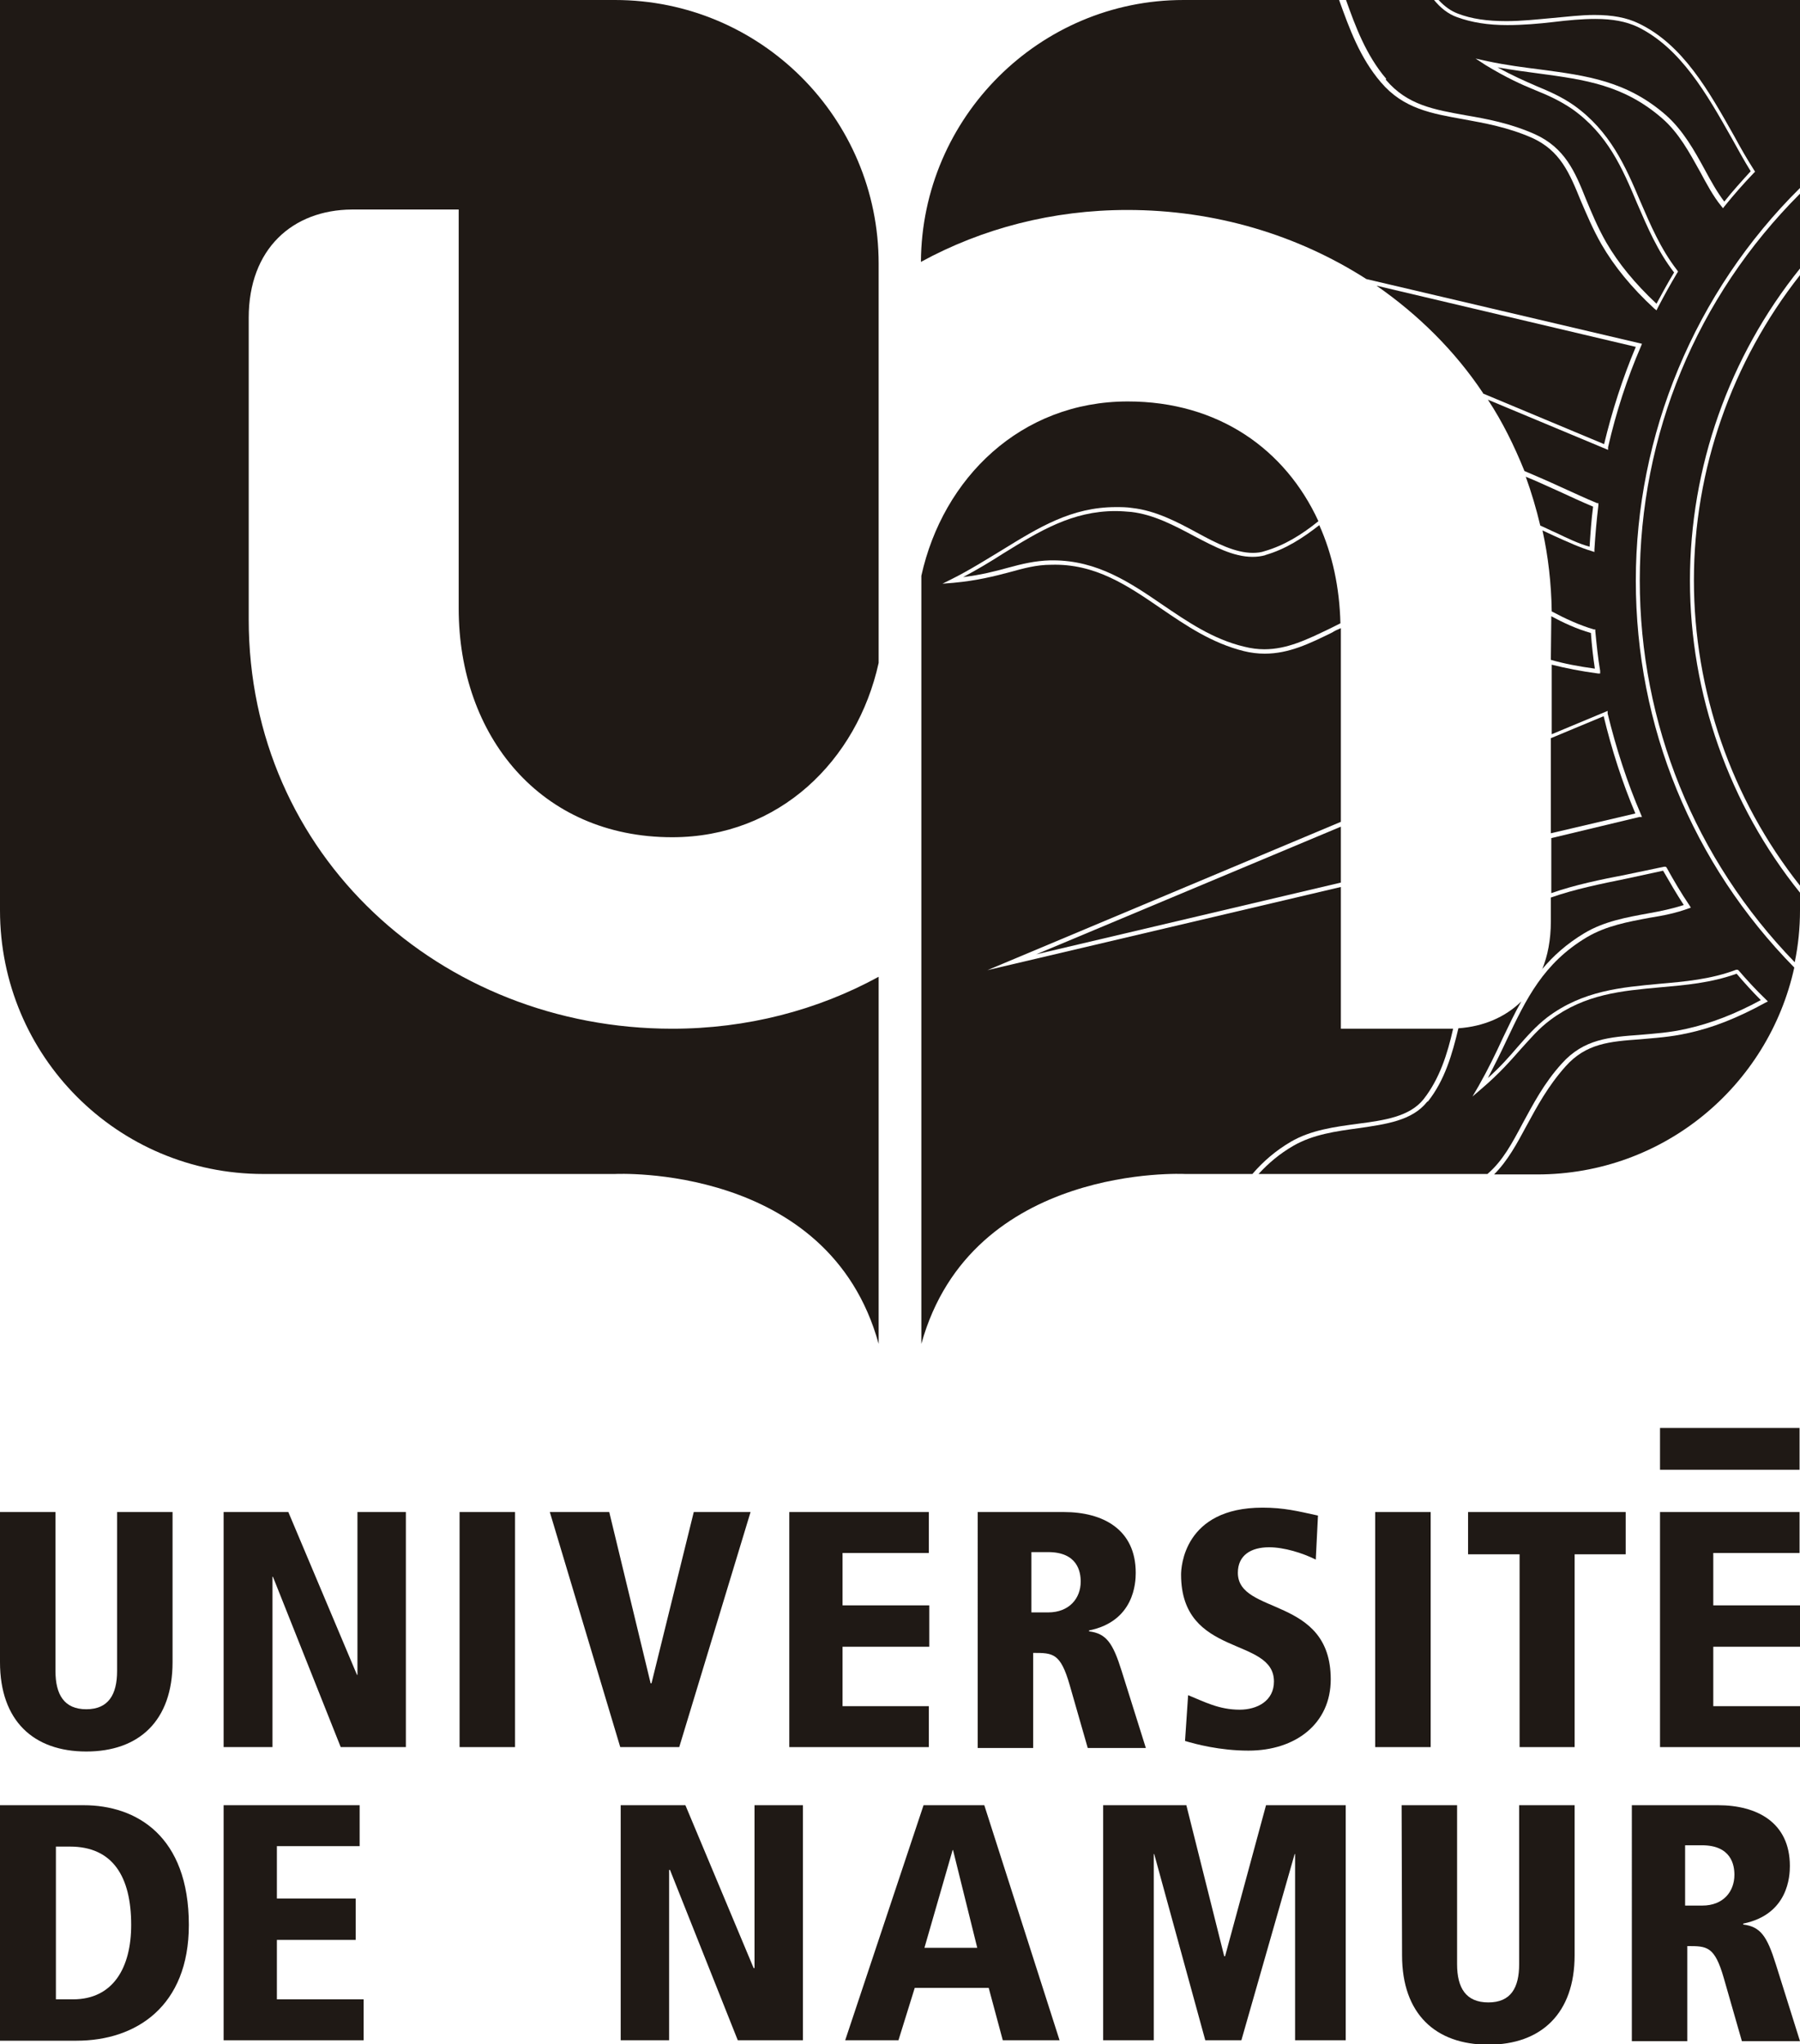 <?xml version="1.0" encoding="UTF-8"?>
<svg id="Calque_2" data-name="Calque 2" xmlns="http://www.w3.org/2000/svg" viewBox="0 0 40.89 46.44">
  <defs>
    <style>
      .cls-1 {
        fill: #1f1915;
      }
    </style>
  </defs>
  <g id="Calque_1-2" data-name="Calque 1">
    <g>
      <polyline class="cls-1" points="17.93 34.35 21.1 34.35 21.1 35.28 19.14 35.28 19.14 36.47 21.11 36.47 21.11 37.41 19.14 37.41 19.14 38.76 21.1 38.76 21.1 39.69 17.93 39.69"/>
      <path class="cls-1" d="M0,34.35h1.26v3.61c0,.54.2.87.7.87s.7-.33.7-.87v-3.61h1.26v3.41c0,1.33-.76,2.03-1.96,2.03s-1.96-.7-1.96-2.03"/>
      <polyline class="cls-1" points="5.08 34.35 6.55 34.35 8.11 38.05 8.12 38.05 8.12 34.35 9.22 34.35 9.22 39.69 7.74 39.69 6.2 35.82 6.19 35.82 6.19 39.69 5.08 39.69"/>
      <rect class="cls-1" x="10.44" y="34.35" width="1.26" height="5.34"/>
      <polyline class="cls-1" points="12.49 34.35 13.84 34.35 14.78 38.24 14.8 38.24 15.76 34.35 17.05 34.35 15.43 39.69 14.09 39.69"/>
      <path class="cls-1" d="M22.21,34.35h1.96c.88,0,1.63.39,1.63,1.38,0,.22-.03,1.1-1.06,1.31v.02c.39.05.54.26.74.9l.55,1.75h-1.32l-.41-1.43c-.21-.73-.38-.73-.83-.73v2.16h-1.26M23.42,36.63h.39c.48,0,.74-.32.74-.7,0-.22-.07-.67-.74-.67h-.38v1.38Z"/>
      <path class="cls-1" d="M29.89,35.43c-.3-.15-.72-.28-1.06-.28-.41,0-.71.18-.71.58,0,.97,2.11.52,2.11,2.42,0,1.01-.8,1.62-1.87,1.62-.65,0-1.21-.15-1.44-.22l.07-1.04c.37.15.7.33,1.17.33.4,0,.78-.2.78-.64,0-1.03-2.11-.53-2.11-2.43,0-.16.06-1.52,1.85-1.52.49,0,.8.08,1.26.18"/>
      <rect class="cls-1" x="31.24" y="34.35" width="1.26" height="5.34"/>
      <polyline class="cls-1" points="34.52 35.31 33.35 35.31 33.35 34.35 36.93 34.35 36.93 35.31 35.77 35.31 35.77 39.69 34.52 39.69"/>
      <polyline class="cls-1" points="37.71 34.35 40.88 34.35 40.88 35.28 38.92 35.28 38.92 36.47 40.89 36.47 40.89 37.41 38.92 37.41 38.92 38.76 40.89 38.76 40.89 39.69 37.71 39.69"/>
      <path class="cls-1" d="M0,41.01h1.9c1.2,0,2.39.7,2.39,2.72,0,1.85-1.2,2.63-2.55,2.63H0M1.26,45.42h.4c.91,0,1.32-.72,1.32-1.69,0-1.1-.42-1.78-1.39-1.78h-.32v3.48Z"/>
      <polyline class="cls-1" points="5.08 41.01 8.17 41.01 8.17 41.94 6.29 41.94 6.29 43.13 8.08 43.13 8.08 44.07 6.29 44.07 6.29 45.42 8.26 45.42 8.26 46.35 5.08 46.35"/>
      <polyline class="cls-1" points="14.1 41.01 15.57 41.01 17.12 44.71 17.14 44.71 17.14 41.01 18.24 41.01 18.24 46.35 16.76 46.35 15.22 42.48 15.2 42.48 15.2 46.35 14.1 46.35"/>
      <path class="cls-1" d="M22.46,45.16h-1.68l-.37,1.19h-1.21l1.78-5.34h1.38l1.71,5.34h-1.29M21.66,42.03h-.02l-.64,2.22h1.2l-.55-2.22Z"/>
      <polyline class="cls-1" points="29.42 42.12 29.41 42.12 28.2 46.35 27.38 46.35 26.22 42.12 26.21 42.12 26.21 46.35 25.06 46.35 25.06 41.01 26.95 41.01 27.81 44.44 27.83 44.44 28.76 41.01 30.57 41.01 30.57 46.35 29.42 46.35"/>
      <path class="cls-1" d="M31.84,41.01h1.26v3.61c0,.54.2.87.71.87s.7-.33.7-.87v-3.61h1.26v3.41c0,1.32-.76,2.03-1.96,2.03s-1.96-.7-1.96-2.03"/>
      <path class="cls-1" d="M37.07,41.01h1.96c.88,0,1.63.39,1.63,1.38,0,.22-.03,1.1-1.06,1.31v.02c.39.05.54.26.74.9l.55,1.75h-1.32l-.41-1.43c-.21-.73-.38-.73-.83-.73v2.16h-1.26M38.28,43.29h.39c.48,0,.73-.32.73-.7,0-.22-.07-.67-.74-.67h-.38v1.38Z"/>
      <rect class="cls-1" x="37.71" y="32.44" width="3.17" height=".95"/>
      <path class="cls-1" d="M28.75,12.61c-.1.03-.2.04-.3.04-.43,0-.86-.23-1.32-.47-.45-.24-.92-.49-1.43-.55-.12-.01-.24-.02-.36-.02-.98,0-1.72.45-2.56.97-.28.18-.58.36-.9.53.41-.05.72-.13,1.01-.21.33-.09.62-.16.97-.17h.06c1.01,0,1.76.51,2.49,1.01.56.38,1.14.78,1.85.95.16.04.31.06.46.06.52,0,.97-.22,1.49-.47.08-.04.16-.08.24-.12-.02-.81-.18-1.56-.48-2.23-.37.29-.77.55-1.23.68"/>
      <path class="cls-1" d="M32.42,25.03c-.34.43-.94.51-1.56.6-.51.07-1.03.14-1.48.4-.31.18-.56.39-.79.64h5.2c.35-.3.56-.7.8-1.15.23-.42.48-.91.89-1.36.5-.56,1.09-.6,1.77-.65.34-.03.68-.05,1.07-.14.54-.12,1.09-.33,1.68-.65-.19-.19-.38-.4-.55-.6-.58.21-1.17.26-1.74.31-.87.08-1.7.15-2.49.74-.27.2-.45.42-.67.66-.23.26-.48.55-.89.9l-.21.18.14-.24c.21-.37.39-.74.55-1.09.14-.29.27-.57.42-.83-.37.36-.86.57-1.43.61-.14.59-.31,1.18-.69,1.66"/>
      <polyline class="cls-1" points="30.46 20.05 30.46 18.78 23.54 21.68"/>
      <path class="cls-1" d="M40.89,4.25V0h-8.21c.14.15.28.25.44.31.31.12.67.17,1.1.17.35,0,.7-.04,1.04-.07.34-.03.65-.07.96-.07.41,0,.73.06,1,.19,1.01.48,1.6,1.54,2.18,2.57.14.26.29.52.45.77l.02.03-.03.03c-.23.24-.45.49-.66.75l-.04.05-.04-.05c-.18-.22-.33-.5-.48-.78-.24-.43-.48-.88-.86-1.21-.87-.76-1.76-.88-2.8-1.02-.3-.04-.61-.08-.94-.14.34.19.62.31.87.42.31.13.57.24.86.44.83.59,1.18,1.4,1.51,2.18.23.53.46,1.08.84,1.57l.02.03-.02.03c-.15.25-.3.52-.44.79l-.03.06-.05-.04c-.52-.48-.91-.96-1.2-1.46-.2-.35-.34-.69-.47-.99-.26-.64-.47-1.14-1.11-1.43-.55-.24-1.06-.33-1.55-.42-.73-.13-1.37-.24-1.88-.84-.48-.56-.72-1.23-.95-1.87h-3.54C23.62,0,20.94,2.66,20.92,5.95c1.39-.76,2.99-1.18,4.69-1.18,2,0,3.87.57,5.43,1.57l6.26,1.47-.02.05c-.32.74-.57,1.51-.75,2.3v.06s-2.73-1.14-2.73-1.14c.33.5.6,1.05.83,1.62.28.12.56.24.84.37.27.12.54.25.81.36h.03s0,.05,0,.05c-.04.33-.07.67-.09,1v.06s-.06-.02-.06-.02c-.27-.08-.55-.21-.84-.34-.09-.04-.19-.09-.28-.13.13.59.2,1.2.21,1.84.3.16.62.31.96.41h.03s0,.04,0,.04c.03.31.06.61.11.9v.06s-.05,0-.05,0c-.38-.05-.73-.12-1.05-.2v1.58l1.27-.53v.06c.19.78.44,1.56.76,2.3l.02.05h-.06s-2,.48-2,.48v1.25c.54-.19,1.13-.31,1.7-.42.28-.06.58-.12.86-.18h.04s.02.02.02.02c.16.29.33.58.52.86l.03.05-.06.02c-.27.1-.56.16-.88.21-.48.09-.98.18-1.42.44-.99.59-1.38,1.4-1.83,2.35-.13.28-.27.56-.42.85.29-.26.49-.49.67-.7.22-.25.41-.47.68-.68.81-.61,1.69-.68,2.54-.76.57-.05,1.17-.1,1.75-.32h.03s.02.01.02.01c.2.23.4.45.62.66l.05.05-.06.03c-.62.34-1.19.57-1.76.69-.39.09-.76.11-1.08.14-.69.05-1.23.09-1.7.62-.4.45-.64.9-.88,1.34-.22.41-.43.8-.74,1.11h.98c2.87,0,5.25-2.01,5.84-4.7-2.32-2.36-3.6-5.48-3.6-8.79s1.33-6.55,3.74-8.93"/>
      <path class="cls-1" d="M35.03,22.02c.25-.3.56-.58.96-.82.45-.27.96-.36,1.45-.45.29-.05.56-.11.81-.19-.17-.26-.32-.52-.47-.78-.27.06-.55.12-.83.18-.59.12-1.18.24-1.72.43v.54c0,.42-.07.78-.2,1.1"/>
      <path class="cls-1" d="M37.15,18.48c-.3-.71-.54-1.46-.72-2.21l-1.2.5v2.16"/>
      <path class="cls-1" d="M35.23,14.99c.31.09.64.15,1,.2-.04-.26-.07-.53-.09-.81-.32-.09-.62-.23-.9-.38v.07"/>
      <path class="cls-1" d="M35.34,12.1c.27.13.52.25.77.32.02-.31.04-.61.08-.91-.26-.11-.52-.23-.78-.35-.25-.11-.5-.23-.75-.33.13.36.24.73.33,1.11.12.05.23.11.35.16"/>
      <path class="cls-1" d="M37.25,13.18c0,3.26,1.25,6.34,3.52,8.68.08-.38.12-.78.12-1.18v-.4c-1.61-2-2.5-4.52-2.5-7.09s.89-5.09,2.5-7.09v-1.7c-2.35,2.35-3.64,5.47-3.64,8.79"/>
      <path class="cls-1" d="M38.48,13.18c0,2.51.85,4.97,2.41,6.94V6.25c-1.55,1.97-2.41,4.42-2.41,6.93"/>
      <path class="cls-1" d="M31.48,1.81c.49.58,1.1.68,1.82.81.47.08,1.01.18,1.57.43.68.31.91.85,1.16,1.48.13.31.26.63.46.98.28.48.65.93,1.14,1.39.13-.24.26-.48.4-.71-.38-.49-.61-1.04-.84-1.57-.34-.81-.67-1.57-1.47-2.14-.28-.19-.54-.31-.84-.43-.32-.13-.67-.29-1.13-.57l-.23-.15.27.06c.42.09.82.14,1.21.19,1.05.14,1.96.26,2.85,1.04.39.35.64.8.88,1.24.14.26.28.51.44.72.19-.24.4-.47.6-.69-.15-.24-.29-.5-.43-.75-.57-1.01-1.16-2.05-2.14-2.53-.26-.12-.56-.18-.96-.18-.3,0-.62.03-.95.07-.34.04-.7.07-1.05.07-.44,0-.81-.06-1.14-.18-.2-.07-.38-.21-.54-.41h-1.99c.22.62.46,1.27.92,1.81"/>
      <path class="cls-1" d="M33.69,8.94l2.75,1.15c.18-.75.42-1.5.72-2.21l-5.89-1.39c.95.66,1.78,1.48,2.42,2.44"/>
      <path class="cls-1" d="M29.32,25.94c.46-.27,1-.34,1.52-.41.61-.08,1.18-.16,1.5-.56.36-.46.54-1.02.67-1.6h-.12s-2.43,0-2.43,0v-3.22l-8.03,1.89,8.03-3.37v-4.4c-.07.03-.14.06-.2.1-.51.25-.98.48-1.53.48-.16,0-.32-.02-.48-.06-.72-.18-1.31-.58-1.88-.97-.76-.52-1.49-1.02-2.49-.99-.34,0-.62.08-.95.17-.34.09-.73.19-1.27.24l-.25.02.22-.11c.4-.2.76-.43,1.11-.64.86-.53,1.6-.99,2.61-.99.12,0,.24,0,.37.02.53.06,1.01.31,1.47.56.44.24.87.46,1.27.46.09,0,.19-.01.27-.04.45-.13.85-.38,1.22-.68-.75-1.63-2.27-2.72-4.33-2.72-2.43,0-4.2,1.74-4.69,3.96v17.45c1.14-4.11,5.99-3.86,5.99-3.86h1.53c.25-.29.53-.53.87-.73"/>
      <polyline class="cls-1" points="20.92 5.95 20.92 5.99 20.92 5.95 20.92 5.95"/>
      <path class="cls-1" d="M13.97,0H0v20.68c0,3.31,2.67,5.99,5.98,5.99h7.99s4.86-.25,5.99,3.86v-8.34c-1.39.76-2.99,1.18-4.69,1.18-5.26,0-9.62-3.94-9.62-9.3v-6.85c0-1.57,1-2.45,2.34-2.46h2.43v9.06c0,2.9,1.86,5.2,4.85,5.2,2.43,0,4.2-1.74,4.69-3.96V5.99c0-3.31-2.68-5.99-5.99-5.99"/>
    </g>
  </g>
</svg>